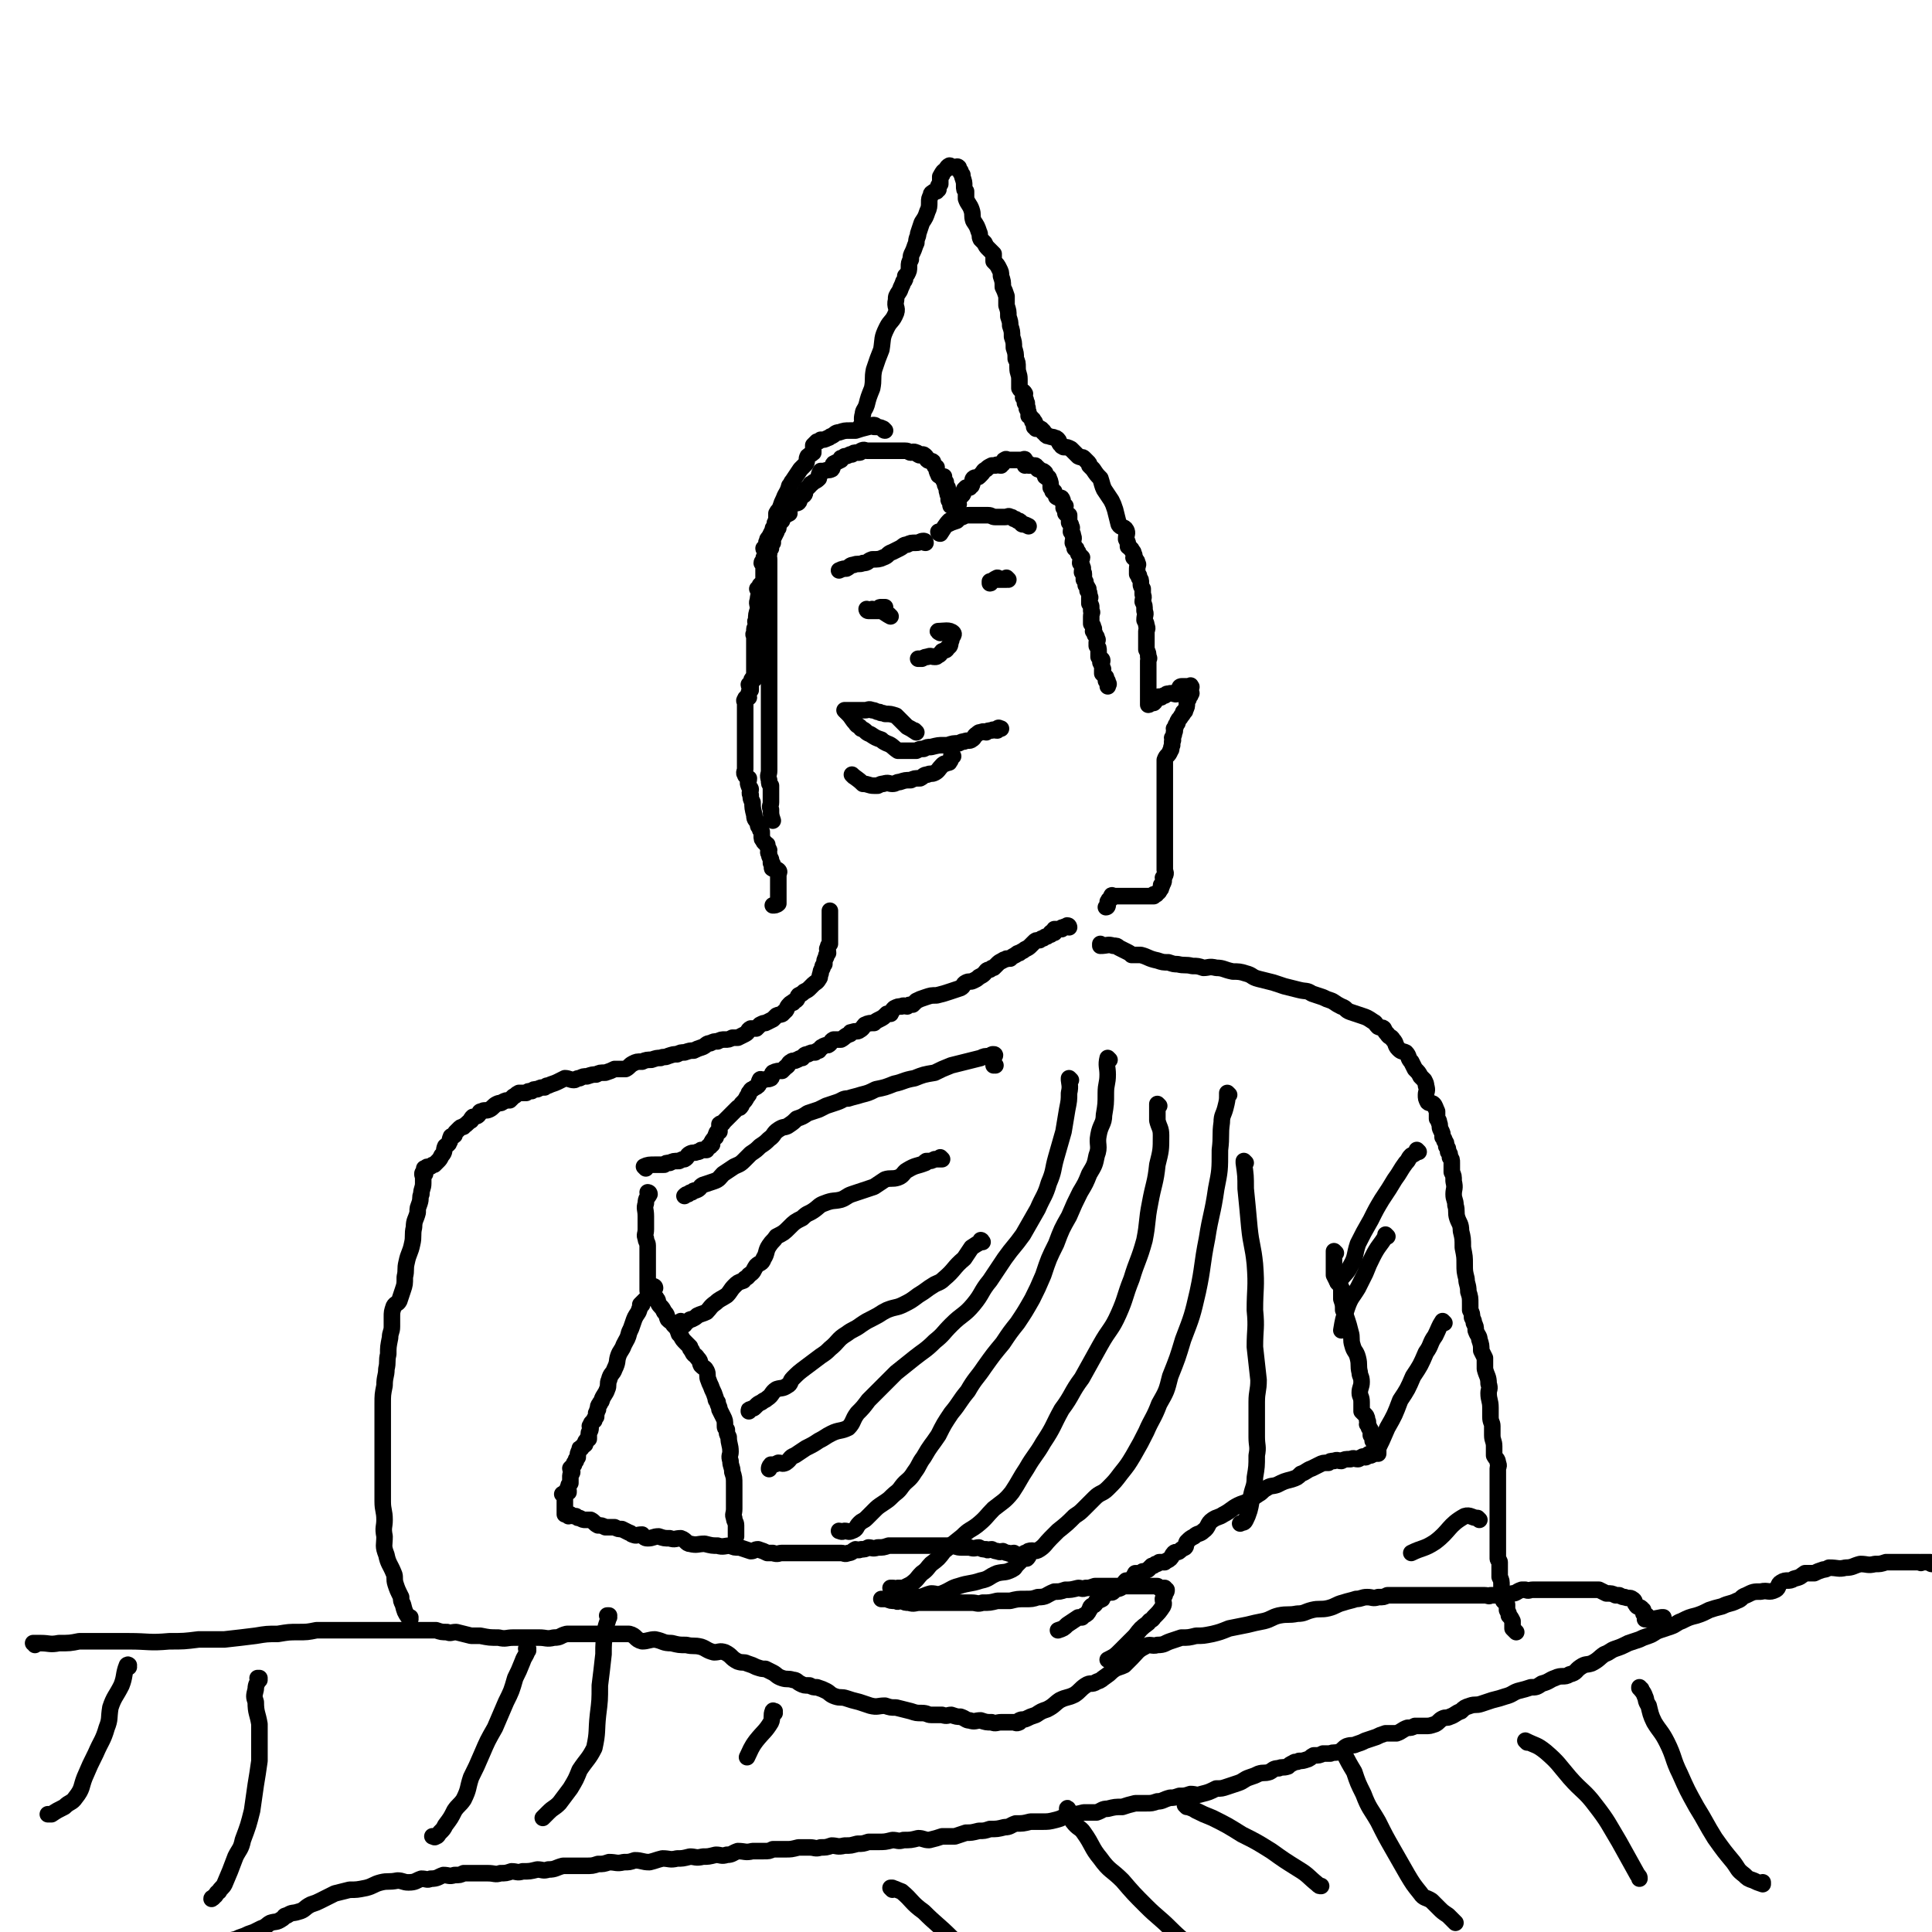<svg viewBox='0 0 1050 1050' version='1.1' xmlns='http://www.w3.org/2000/svg' xmlns:xlink='http://www.w3.org/1999/xlink'><g fill='none' stroke='#000000' stroke-width='9' stroke-linecap='round' stroke-linejoin='round'><path d='M1050,850c-1,0 -1,-1 -1,-1 -1,0 0,0 0,0 0,0 0,0 0,0 0,1 0,0 0,0 -3,0 -3,0 -5,0 0,1 0,0 -1,0 -1,0 -1,0 -2,0 -3,0 -3,0 -6,0 -2,0 -2,0 -5,0 -2,0 -2,0 -5,0 -3,1 -3,1 -6,1 -4,1 -4,0 -8,0 -4,1 -4,2 -8,2 -4,1 -4,0 -9,0 -2,1 -2,1 -3,1 -3,1 -3,1 -5,2 -3,0 -3,0 -5,0 -3,2 -2,2 -6,3 -3,2 -4,0 -7,2 -2,1 -1,3 -3,4 -4,2 -4,0 -8,1 -4,0 -4,0 -8,2 -3,1 -2,2 -5,3 -4,2 -4,1 -8,3 -4,1 -4,1 -7,2 -4,2 -4,2 -7,3 -4,1 -4,1 -8,3 -3,1 -3,2 -6,3 -3,1 -3,1 -6,2 -3,1 -3,2 -6,3 -3,1 -3,1 -5,2 -3,1 -3,1 -6,2 -4,2 -4,2 -7,3 -3,1 -3,2 -6,3 -3,2 -3,3 -7,5 -3,1 -3,0 -6,2 -3,2 -2,3 -6,4 -3,2 -4,0 -8,2 -3,1 -3,2 -7,3 -3,2 -3,2 -6,2 -3,1 -3,1 -7,2 -3,1 -3,2 -7,3 -3,1 -3,1 -7,2 -3,1 -3,1 -6,2 -3,1 -3,0 -6,1 -3,1 -3,1 -5,3 -3,1 -3,2 -6,3 -2,1 -2,0 -4,1 -2,1 -2,2 -4,3 -3,1 -3,1 -5,1 -3,0 -3,0 -6,0 -2,1 -2,1 -4,1 -3,1 -3,2 -6,3 -3,0 -3,0 -6,0 -3,1 -3,1 -5,2 -3,1 -3,1 -6,2 -2,1 -2,1 -5,2 -2,1 -2,0 -5,1 -2,1 -2,2 -4,3 -3,1 -3,0 -5,1 -2,0 -2,0 -4,0 -2,1 -2,1 -5,1 -2,1 -1,1 -3,2 -3,1 -3,1 -5,1 -1,1 -2,0 -3,1 -2,1 -2,1 -3,2 -3,1 -3,0 -5,1 -3,0 -3,1 -5,2 -3,1 -3,0 -6,1 -2,1 -2,1 -5,2 -3,1 -3,2 -6,3 -3,1 -3,1 -6,2 -3,1 -3,1 -6,1 -4,2 -4,2 -8,3 -3,1 -3,0 -6,0 -3,1 -3,1 -6,1 -3,1 -3,1 -5,1 -4,1 -4,2 -7,2 -3,1 -3,1 -6,1 -3,0 -3,0 -6,0 -4,1 -4,1 -7,2 -4,0 -4,0 -8,1 -3,0 -3,1 -6,2 -4,0 -4,0 -7,0 -4,1 -4,1 -7,1 -4,1 -4,2 -8,3 -4,1 -4,1 -8,1 -3,0 -3,0 -6,0 -4,1 -4,1 -8,1 -3,1 -3,2 -6,2 -4,1 -4,1 -8,1 -3,1 -3,1 -6,1 -4,1 -4,1 -7,1 -3,1 -3,1 -6,2 -4,0 -4,0 -7,0 -3,1 -3,1 -7,2 -3,0 -3,-1 -6,-1 -4,1 -4,1 -8,1 -3,1 -3,0 -6,0 -4,1 -4,1 -8,1 -2,0 -2,0 -5,0 -3,1 -3,1 -6,1 -4,1 -3,1 -7,1 -4,1 -4,0 -7,0 -3,1 -3,1 -6,1 -3,1 -3,0 -6,0 -3,0 -3,0 -6,0 -4,1 -4,1 -7,1 -3,0 -3,0 -7,0 -2,1 -2,1 -5,1 -3,0 -3,0 -6,0 -4,1 -4,0 -8,0 -3,1 -3,2 -6,2 -3,1 -3,0 -6,0 -4,1 -4,1 -7,1 -4,1 -4,0 -7,0 -4,1 -4,1 -7,1 -4,1 -4,0 -8,0 -4,1 -3,1 -7,2 -4,0 -4,-1 -8,-1 -3,1 -3,1 -6,1 -4,1 -4,0 -8,0 -3,1 -3,1 -6,1 -3,1 -3,1 -7,1 -3,0 -3,0 -7,0 -2,0 -2,0 -5,0 -4,1 -4,2 -8,2 -3,1 -3,0 -6,0 -4,1 -4,1 -8,1 -3,1 -3,0 -6,0 -3,1 -3,1 -6,1 -3,1 -3,0 -7,0 -3,0 -3,0 -6,0 -3,0 -3,0 -7,0 -2,1 -2,1 -5,1 -3,1 -3,0 -6,0 -3,1 -3,2 -7,2 -2,1 -2,0 -5,0 -3,1 -3,2 -7,2 -3,0 -3,-1 -6,-1 -5,1 -5,0 -9,1 -4,1 -4,2 -8,3 -5,1 -5,1 -9,1 -4,1 -4,1 -8,2 -4,2 -4,2 -8,4 -2,1 -2,1 -5,2 -4,2 -3,3 -7,4 -3,1 -3,0 -6,2 -2,0 -1,1 -3,2 -3,2 -3,1 -6,2 -2,1 -2,2 -5,3 -2,1 -2,1 -4,2 -3,1 -3,1 -5,2 -3,1 -3,1 -5,2 -2,0 -2,1 -4,2 -3,1 -3,1 -6,2 -2,0 -2,1 -5,1 -8,2 -8,2 -17,4 -11,2 -11,2 -21,3 '/><path d='M19,894c0,0 0,-1 -1,-1 0,0 1,0 1,0 0,0 0,0 0,0 1,0 1,0 3,0 5,0 5,1 10,0 6,0 6,0 11,-1 6,0 6,0 12,0 8,0 8,0 15,0 11,0 11,1 22,0 8,0 8,0 16,-1 7,0 7,0 14,0 9,-1 9,-1 17,-2 6,-1 6,-1 12,-1 6,-1 6,-1 11,-1 5,0 5,0 10,-1 5,0 5,0 10,0 4,0 4,0 8,0 5,0 5,0 10,0 4,0 4,0 8,0 3,0 3,0 6,0 3,0 3,0 6,0 2,0 2,0 4,0 3,0 3,0 6,0 4,0 4,0 7,0 3,1 3,1 6,1 2,1 2,0 5,0 4,1 4,1 8,2 3,0 3,0 5,0 5,1 5,1 10,1 4,1 4,0 8,0 3,0 3,0 7,0 3,0 3,0 7,0 4,0 4,1 8,0 4,0 3,-1 7,-2 4,0 4,0 8,0 4,0 4,0 9,0 4,0 4,0 8,0 5,0 5,0 9,0 4,1 3,3 7,4 3,0 4,-1 7,-1 5,1 4,2 9,2 4,1 4,1 8,1 4,1 4,0 8,1 3,1 3,2 7,3 3,0 3,-1 6,0 4,2 3,3 7,5 3,1 3,0 5,1 3,1 3,1 5,2 3,1 3,1 5,1 2,1 2,1 4,2 2,1 2,2 5,3 3,1 3,0 6,1 2,0 2,1 4,2 2,1 2,1 5,1 2,1 2,1 4,1 3,1 3,1 5,2 2,1 2,2 5,3 3,1 3,0 6,1 3,1 3,1 7,2 3,1 3,1 6,2 4,1 4,0 8,0 3,1 3,1 6,1 4,1 4,1 8,2 3,1 3,1 6,1 3,0 3,1 5,1 3,0 3,0 6,0 3,1 3,0 5,0 3,1 3,1 5,1 3,1 3,2 5,2 3,1 3,0 6,0 3,1 3,1 6,1 2,1 3,0 5,0 2,0 2,0 3,0 2,0 2,0 4,0 1,0 1,1 3,0 0,0 0,0 0,-1 2,-1 2,0 4,-1 2,-1 2,-1 5,-2 3,-2 3,-2 6,-3 4,-2 4,-3 7,-5 4,-2 4,-1 8,-3 3,-2 3,-3 6,-5 3,-2 3,0 6,-2 3,-1 2,-1 5,-3 3,-2 2,-2 5,-4 2,-1 3,-1 5,-2 2,-2 2,-2 4,-4 3,-3 3,-4 7,-6 3,-2 4,0 7,-1 4,0 4,-1 7,-2 3,-1 3,-1 6,-2 4,0 4,0 8,-1 4,0 4,0 9,-1 4,-1 4,-1 9,-3 5,-1 5,-1 10,-2 4,-1 4,-1 9,-2 4,-1 4,-2 8,-3 5,-1 5,0 10,-1 4,0 4,-1 8,-2 4,-1 5,0 9,-1 4,-1 4,-2 8,-3 3,-1 4,-1 7,-2 3,0 3,-1 6,-1 3,0 3,1 6,0 3,0 3,0 5,-1 4,0 4,0 7,0 3,0 3,0 6,0 2,0 2,0 5,0 3,0 3,0 6,0 4,0 4,0 7,0 3,0 3,0 6,0 3,0 3,0 6,0 3,0 3,0 6,0 2,0 2,0 4,0 2,0 2,1 3,0 2,0 2,0 4,0 2,0 2,0 4,-1 2,0 2,1 4,0 2,0 2,-1 5,-2 1,0 1,0 2,0 2,1 2,0 4,0 2,0 2,0 4,0 2,0 2,0 4,0 1,0 1,0 3,0 3,0 3,0 5,0 2,0 2,0 4,0 2,0 2,0 5,0 1,0 1,0 2,0 2,0 2,0 4,0 2,0 2,0 5,0 2,1 2,1 4,2 3,0 3,0 5,1 1,0 1,0 2,0 2,1 2,1 3,1 2,1 3,0 4,1 2,1 1,2 2,3 1,2 2,1 3,2 0,1 1,1 1,1 0,2 0,2 1,3 0,1 1,0 1,0 0,1 -1,2 -1,2 4,0 4,0 9,-1 0,0 0,0 1,0 0,0 -1,0 -1,0 '/><path d='M223,880c0,0 -1,-1 -1,-1 0,0 1,0 1,0 0,0 0,0 0,0 0,1 -1,0 -1,0 0,0 1,0 1,0 0,0 0,0 0,0 0,1 -1,0 -1,0 0,0 1,0 1,0 0,0 0,0 0,0 0,1 -1,0 -1,0 0,0 1,0 1,0 0,0 0,0 0,0 0,1 0,1 -1,0 -2,-3 -2,-3 -3,-7 -1,-2 -1,-2 -1,-4 -2,-4 -2,-4 -3,-7 -1,-3 0,-4 -1,-6 -2,-5 -3,-5 -4,-10 -2,-5 -1,-5 -1,-10 -1,-5 0,-5 0,-9 0,-5 -1,-5 -1,-10 0,-4 0,-4 0,-8 0,-4 0,-4 0,-7 0,-5 0,-5 0,-9 0,-3 0,-3 0,-6 0,-3 0,-3 0,-6 0,-4 0,-4 0,-9 0,-4 0,-4 0,-8 0,-5 0,-5 1,-10 0,-5 1,-5 1,-9 1,-4 0,-4 1,-8 0,-4 0,-4 1,-9 0,-3 1,-3 1,-6 0,-2 0,-2 0,-5 0,-3 0,-3 1,-6 1,-2 2,-1 3,-3 1,-3 1,-3 2,-6 1,-3 1,-3 1,-7 1,-4 0,-4 1,-8 1,-5 2,-5 3,-10 1,-4 0,-5 1,-9 0,-4 1,-4 2,-8 0,-3 0,-2 1,-5 1,-3 0,-3 1,-5 0,-3 1,-3 1,-6 0,0 0,0 0,-1 0,0 0,0 0,-1 0,0 0,0 0,-1 0,-1 -1,-2 0,-3 0,0 1,1 1,1 0,-1 0,-2 0,-3 0,0 -1,0 0,0 1,-1 1,-1 3,-1 1,-1 1,-1 2,-1 1,-1 1,-1 2,-2 1,-1 1,-1 2,-3 2,-2 1,-3 2,-5 1,-1 2,-1 2,-2 1,-1 0,-1 1,-3 0,-1 1,0 2,-1 0,-1 0,-1 1,-2 1,-1 1,-1 2,-2 1,-1 2,0 2,-1 2,-1 2,-2 4,-3 0,-1 0,-1 1,-2 1,0 2,0 3,-1 1,-1 0,-2 2,-2 1,-1 2,0 4,-1 2,-1 2,-2 4,-3 2,-1 2,0 3,-1 2,-1 2,-1 4,-1 1,-1 1,-1 2,-2 2,-1 1,-1 3,-2 2,0 2,0 4,0 1,-1 1,-1 3,-1 1,-1 1,-1 3,-1 2,-1 2,-1 4,-1 1,-1 1,-1 2,-1 2,-1 3,-1 5,-2 2,-1 2,-1 4,-2 2,0 3,1 5,1 1,0 1,-1 3,-1 2,-1 2,-1 4,-1 3,-1 3,-1 5,-1 2,-1 2,-1 5,-1 3,-1 3,-1 5,-2 3,0 3,0 6,0 2,-1 2,-2 4,-3 2,-1 2,-1 5,-1 2,-1 3,-1 5,-1 3,-1 3,-1 5,-1 2,-1 2,0 4,-1 3,-1 3,-1 5,-1 2,-1 2,-1 4,-1 3,-1 3,-1 5,-1 2,-1 2,-1 5,-2 2,-1 2,-2 4,-2 2,-1 2,-1 4,-1 2,-1 2,-1 4,-1 2,0 2,0 4,-1 2,0 2,0 3,0 2,-1 2,-1 4,-2 2,-1 1,-2 3,-3 1,0 1,0 3,0 1,-1 1,-1 2,-2 2,-1 2,-1 3,-1 2,-1 2,-1 4,-2 1,-1 1,-1 2,-2 2,-1 3,0 4,-2 2,-1 1,-2 3,-4 1,-1 1,-1 2,-1 0,-1 1,-1 1,-1 2,-1 1,-2 2,-3 2,-1 2,-1 3,-2 2,-1 2,-1 3,-2 1,-1 1,-1 2,-2 1,-1 2,-1 3,-3 1,-1 0,-1 1,-3 0,-1 0,-1 1,-3 0,-1 0,-1 1,-2 0,-2 0,-2 1,-4 0,-1 0,-1 1,-2 0,-2 -1,-2 0,-3 0,-1 0,-1 1,-2 0,0 0,-1 0,-1 0,-2 0,-2 0,-3 0,-1 0,-1 0,-2 0,-2 0,-2 0,-3 0,-1 0,-1 0,-2 0,-1 0,-1 0,-1 0,-2 0,-2 0,-3 0,-1 0,-1 0,-2 0,0 0,0 0,-1 '/><path d='M599,514c0,0 -1,-1 -1,-1 0,0 0,0 0,1 0,0 0,0 0,0 1,0 0,-1 0,-1 0,0 0,0 0,1 0,0 0,0 0,0 1,0 0,-1 0,-1 0,0 0,0 0,1 0,0 0,0 0,0 1,0 0,-1 0,-1 0,0 0,0 0,1 0,0 0,0 0,0 1,0 0,-1 0,-1 0,0 0,0 0,1 0,0 0,0 0,0 1,0 0,-1 0,-1 0,0 0,0 0,1 0,0 0,0 0,0 4,0 4,-1 7,0 2,0 2,0 3,1 2,1 2,1 4,2 2,1 2,1 3,2 3,0 3,0 5,0 4,1 4,2 9,3 3,1 3,1 6,1 3,1 3,1 5,1 4,1 4,0 8,1 3,0 3,0 6,1 3,0 3,-1 7,0 4,0 4,1 9,2 3,0 4,0 7,1 4,1 3,2 7,3 4,1 4,1 8,2 3,1 3,1 6,2 4,1 4,1 8,2 4,1 4,0 7,2 3,1 3,1 6,2 2,1 2,1 5,2 3,2 3,2 5,3 3,1 2,2 5,3 3,1 3,1 6,2 3,1 3,1 6,3 2,1 1,1 3,3 2,1 2,0 3,1 1,2 1,2 2,3 1,2 2,1 3,3 2,2 1,3 3,5 2,2 2,1 4,2 2,2 1,3 3,5 1,2 1,2 2,4 2,2 2,2 3,4 1,1 1,1 2,2 1,2 1,2 1,3 1,3 0,3 0,5 0,2 0,2 1,4 1,1 2,0 3,1 1,1 1,2 2,4 0,2 0,2 0,4 1,1 1,1 1,2 1,2 0,2 1,4 1,2 1,2 1,4 1,1 1,1 1,2 1,1 1,1 1,3 1,1 1,1 1,3 1,1 1,1 1,3 1,1 1,1 1,3 0,2 0,2 0,5 1,2 1,2 1,5 1,4 0,4 0,7 0,3 1,3 1,6 1,3 0,4 1,7 1,3 2,3 2,7 1,4 1,4 1,9 1,5 1,5 1,9 0,4 0,4 1,8 0,3 1,3 1,7 1,3 1,3 1,7 0,1 0,1 0,3 1,2 1,2 1,4 1,2 1,2 1,3 1,2 1,2 1,4 1,3 2,3 2,5 1,3 1,3 1,6 1,2 1,2 2,4 0,3 0,3 0,6 1,4 2,4 2,8 1,3 0,3 0,5 0,4 1,4 1,8 0,3 0,3 0,5 0,3 1,3 1,5 0,3 0,3 0,5 0,3 1,3 1,6 0,2 0,2 0,5 1,2 2,2 2,4 1,2 0,2 0,3 0,1 0,1 0,2 0,2 0,2 0,4 0,2 0,2 0,3 0,2 0,2 0,4 0,3 0,3 0,5 0,1 0,1 0,2 0,4 0,4 0,7 0,2 0,2 0,4 0,2 0,2 0,4 0,2 0,2 0,5 0,1 0,1 0,2 0,1 0,1 0,3 0,2 0,2 0,4 0,1 1,1 1,2 0,1 0,1 0,2 0,2 0,2 0,3 0,2 0,2 0,3 1,2 1,2 1,5 0,0 0,0 0,1 1,2 1,2 1,4 1,1 0,2 0,3 1,1 1,1 2,2 0,2 0,2 0,3 1,2 1,2 1,3 1,1 1,1 2,3 0,2 0,2 0,4 1,1 1,1 2,2 '/><path d='M481,234c0,0 -1,-1 -1,-1 0,0 0,1 1,1 0,0 0,0 0,0 0,0 -1,-1 -1,-1 0,0 0,1 1,1 0,0 0,0 0,0 0,0 -1,-1 -1,-1 0,0 0,1 1,1 0,0 0,0 0,0 0,0 -1,-1 -1,-1 0,0 0,1 1,1 0,0 0,0 0,0 0,0 -1,-1 -1,-1 0,0 0,1 1,1 0,0 0,0 0,0 0,0 0,0 -1,-1 -2,-1 -3,-1 -5,-1 0,0 0,0 1,0 0,0 0,0 0,0 0,0 0,-1 -1,-1 -2,0 -2,1 -3,1 0,0 0,0 0,0 -4,1 -4,1 -7,2 -1,0 -1,0 -3,0 -3,0 -3,0 -6,1 -2,0 -2,1 -4,2 -1,0 -1,1 -2,1 -2,1 -2,1 -4,1 -1,1 -1,1 -2,1 -1,1 -1,1 -2,2 0,2 0,2 0,4 -1,1 -2,1 -3,2 -1,2 0,2 -1,4 -2,2 -2,2 -3,3 -2,3 -2,3 -4,6 -1,1 -1,2 -2,3 -1,4 -2,4 -3,7 -1,2 -1,2 -2,5 -1,2 -1,1 -2,3 0,2 0,2 0,4 -1,1 -1,1 -1,3 -1,1 -1,1 -1,2 -1,2 -1,2 -2,4 -1,1 -1,1 -1,2 -1,1 0,1 0,2 -1,1 -1,1 -2,2 0,1 1,1 1,2 0,0 0,0 0,1 0,0 0,0 0,1 -1,1 -1,1 -1,2 0,1 -1,1 -1,2 0,0 1,0 1,1 0,2 0,2 0,3 0,1 0,1 0,2 0,1 0,1 0,3 0,0 0,0 0,1 -1,1 -1,1 -2,2 0,1 -1,1 -1,2 -1,0 0,0 1,1 0,1 0,1 0,2 -1,1 -1,1 -1,3 -1,2 0,2 0,5 -1,3 -1,3 -1,6 -1,1 0,1 0,3 0,1 -1,1 -1,2 0,1 0,1 0,2 -1,1 0,1 0,2 0,1 0,1 0,2 0,1 0,1 0,2 0,1 0,1 0,2 0,0 0,0 0,1 0,0 0,0 0,1 0,1 0,1 0,1 0,0 0,0 0,1 0,1 0,1 0,2 0,0 0,0 0,1 0,1 0,1 0,2 0,0 0,0 0,1 0,0 0,0 0,0 0,1 0,1 0,1 0,0 0,1 0,1 0,0 0,0 0,0 0,0 0,0 0,1 0,1 0,1 0,2 0,0 0,1 0,1 0,0 0,0 0,0 0,0 0,1 0,1 -1,0 -1,-1 -1,0 -1,0 0,1 0,1 -1,1 -1,1 -2,2 0,1 1,1 1,1 0,1 0,1 0,2 -1,1 -1,1 -1,2 -1,1 0,1 0,2 -1,0 -2,0 -2,1 -1,1 0,1 0,2 0,1 0,1 0,1 0,1 0,1 0,1 0,1 0,1 0,1 0,1 0,1 0,3 0,0 0,0 0,1 0,0 0,0 0,1 0,1 0,1 0,2 0,1 0,1 0,2 0,2 0,2 0,3 0,1 0,1 0,2 0,0 0,0 0,1 0,1 0,1 0,3 0,0 0,0 0,1 0,0 0,0 0,1 0,1 0,1 0,2 0,1 0,1 0,2 0,1 0,1 0,3 0,1 0,1 0,2 0,2 0,2 0,4 0,1 -1,2 0,3 0,1 1,1 2,2 0,2 -1,2 0,4 0,1 1,1 1,2 0,1 -1,2 0,3 0,2 0,2 1,4 0,3 0,3 1,7 0,3 1,2 2,5 0,1 0,1 1,2 0,1 0,1 1,2 0,1 0,1 0,2 0,2 0,2 1,3 0,1 1,1 2,2 0,1 0,1 1,3 0,1 -1,1 0,2 0,1 0,1 1,3 0,1 0,1 0,2 0,0 1,0 1,1 0,1 -1,2 0,2 1,1 2,0 3,1 1,1 0,1 0,3 0,1 0,1 0,2 0,2 0,2 0,3 0,1 0,1 0,2 0,1 0,1 0,2 0,1 0,1 0,2 0,1 0,1 0,2 0,1 0,1 0,1 0,1 0,1 0,1 -1,1 -2,1 -3,1 '/><path d='M469,232c0,0 -1,-1 -1,-1 0,0 0,1 1,1 0,0 0,0 0,0 0,0 -1,-1 -1,-1 0,0 0,1 1,1 0,0 0,0 0,0 0,-3 -1,-4 0,-7 0,-2 1,-2 2,-5 1,-4 1,-4 3,-9 1,-5 0,-5 1,-10 2,-6 2,-6 4,-11 1,-6 0,-6 3,-12 2,-4 3,-3 5,-8 1,-3 -1,-3 0,-7 0,-2 0,-2 2,-5 1,-3 1,-2 2,-5 1,-1 1,-1 1,-3 1,-1 1,-1 1,-1 1,-2 1,-2 1,-4 0,-2 0,-2 1,-4 0,-2 0,-2 1,-4 1,-2 1,-3 2,-5 0,-3 1,-3 1,-5 1,-3 1,-3 2,-6 2,-3 2,-3 3,-6 1,-2 1,-3 1,-5 0,-2 0,-2 1,-4 0,-1 0,-1 1,-1 0,-1 1,-1 2,-1 0,-1 0,-1 1,-1 0,-1 0,-1 0,-2 1,-1 0,-1 1,-1 0,-2 0,-2 0,-4 0,0 0,0 1,-1 0,0 -1,0 0,0 0,-1 0,-1 1,-2 2,-1 1,-2 3,-3 1,0 1,1 2,1 0,0 0,0 1,0 1,0 1,-1 2,0 0,1 0,1 1,2 0,1 0,1 1,2 0,0 0,0 0,1 1,3 1,3 1,5 0,2 0,2 1,3 0,2 0,2 0,4 1,3 2,3 3,6 1,3 0,3 1,6 2,3 2,3 3,6 1,2 0,2 1,4 1,1 1,1 2,2 1,2 1,2 2,3 2,2 2,2 3,3 0,2 0,2 0,4 2,2 2,2 3,4 1,2 1,2 1,4 1,3 1,3 1,6 1,2 1,2 2,5 0,2 0,2 0,5 1,3 1,3 1,6 1,3 1,3 1,5 1,3 1,3 1,6 1,3 1,3 1,6 1,3 1,3 1,6 1,2 1,2 1,5 0,3 1,3 1,6 0,2 0,2 0,5 1,2 2,1 3,3 0,1 -1,1 -1,2 1,0 1,0 1,1 1,0 0,1 0,2 1,0 1,0 1,0 0,1 0,1 0,2 1,1 0,1 0,1 1,2 1,2 1,3 1,1 0,1 0,1 1,1 2,1 2,2 1,0 0,0 0,1 1,0 1,0 1,0 1,1 0,1 0,1 0,1 0,2 0,2 1,0 2,0 2,0 0,0 -1,1 -1,1 1,0 1,0 2,0 1,0 1,0 1,1 1,0 1,0 1,1 1,0 1,1 1,1 1,1 1,1 2,1 2,1 2,0 3,1 1,0 1,0 2,1 1,1 0,2 2,3 0,1 0,0 1,1 2,0 2,0 4,1 1,1 1,1 2,2 1,1 1,1 2,2 2,1 2,0 3,1 1,1 1,1 2,2 1,1 1,1 1,2 1,1 1,1 2,2 2,3 2,3 4,5 1,3 1,4 2,6 2,3 2,3 4,6 1,2 1,2 2,5 1,4 1,4 2,8 1,2 3,1 4,3 1,2 0,2 0,5 1,2 1,2 1,4 1,1 2,1 2,2 1,1 1,1 1,2 1,1 0,1 0,2 1,1 1,0 1,1 1,1 1,1 1,2 1,1 0,1 0,3 0,1 0,1 0,3 1,1 1,0 1,2 1,1 1,1 1,3 0,2 0,1 1,3 0,2 0,2 0,3 1,2 0,2 0,4 1,2 1,2 1,5 1,2 0,2 0,5 1,2 1,2 1,3 1,2 0,2 0,3 0,1 0,1 0,2 0,2 0,2 0,4 0,2 0,2 0,4 1,2 1,2 1,4 1,1 0,1 0,2 0,1 0,1 0,1 0,1 0,1 0,2 0,1 0,1 0,2 0,1 0,1 0,2 0,1 0,1 0,1 0,2 0,2 0,3 0,0 0,0 0,1 0,0 0,0 0,1 0,0 0,0 0,1 0,0 0,0 0,1 0,1 0,1 0,2 0,0 0,0 0,0 0,0 0,0 0,1 0,1 0,1 0,1 0,2 0,2 0,3 0,1 0,2 0,2 1,0 1,-1 1,-1 1,-1 1,0 2,0 1,-1 1,-1 1,-2 1,0 0,-1 1,-1 1,-1 1,0 2,0 1,-1 1,-1 2,-1 1,-1 1,-1 2,-1 3,-1 3,1 5,0 1,-1 0,-2 1,-3 0,-1 1,-1 1,-1 0,0 1,0 1,0 1,0 1,0 2,0 1,0 1,0 1,0 0,0 -1,0 -1,0 1,0 1,0 2,0 0,0 0,-1 0,0 1,0 0,1 0,2 0,0 0,0 0,1 0,0 1,1 0,1 0,1 0,1 -1,2 0,1 0,1 -1,2 0,0 0,0 0,1 0,2 0,2 -1,4 0,1 0,0 -1,1 0,1 0,1 -1,2 -1,2 -1,1 -2,3 0,1 0,1 -1,2 0,1 0,1 -1,2 0,1 1,1 0,2 0,2 0,1 -1,3 0,1 1,1 0,2 0,1 0,1 0,2 -1,2 0,2 -1,3 -1,3 -2,2 -3,5 0,2 0,2 0,5 0,1 0,1 0,2 0,3 0,3 0,6 0,2 0,2 0,4 0,2 0,2 0,5 0,2 0,2 0,3 0,3 0,3 0,5 0,2 0,2 0,4 0,2 0,2 0,3 0,2 0,2 0,3 0,2 0,2 0,4 0,1 0,1 0,3 0,1 0,1 0,3 0,0 0,0 0,1 0,2 0,2 0,3 0,1 0,1 0,2 0,0 0,0 0,1 0,1 0,1 0,2 0,0 0,0 0,1 0,1 1,1 0,3 0,0 0,0 -1,1 0,1 1,1 0,3 0,0 0,-1 0,0 0,0 0,0 -1,1 0,0 1,0 0,1 0,1 0,1 -1,2 0,1 -1,1 -2,2 0,0 1,0 0,0 0,0 0,0 -1,0 0,0 0,1 0,1 -1,0 -1,0 -1,0 -1,0 -1,0 -1,0 -1,0 -1,0 -2,0 -1,0 -1,0 -1,0 -1,0 -1,0 -1,0 -1,0 -1,0 -2,0 -1,0 -1,0 -2,0 -1,0 -1,0 -2,0 0,0 0,0 -1,0 -1,0 -1,0 -3,0 0,0 0,0 -1,0 0,0 0,0 -1,0 0,0 0,0 -1,0 0,0 0,0 -1,0 0,0 0,0 -1,0 0,0 0,0 -1,0 0,0 -1,-1 -1,0 0,0 1,1 0,1 0,1 -1,0 -1,1 -1,0 0,0 -1,1 0,1 0,1 0,2 0,0 0,1 -1,1 0,0 0,0 0,0 '/><path d='M356,700c0,0 -1,-1 -1,-1 0,0 0,0 1,1 0,0 0,0 0,0 0,0 -1,-1 -1,-1 0,0 0,0 1,1 0,0 0,0 0,0 0,0 -1,-1 -1,-1 0,0 0,0 1,1 0,0 0,0 0,0 0,0 -1,-1 -1,-1 0,0 0,0 1,1 0,0 0,0 0,0 0,0 -1,-1 -1,-1 0,0 0,0 1,1 0,0 0,0 0,0 0,0 -1,-1 -1,-1 0,0 1,0 1,1 -2,2 -2,2 -4,5 -2,2 -2,2 -4,4 0,0 1,-1 1,0 -1,1 -1,1 -2,4 -2,3 -2,3 -3,6 -1,3 -1,3 -2,5 -1,4 -1,3 -3,7 -1,3 -2,3 -3,6 -1,3 0,3 -2,7 -1,3 -2,2 -3,6 -1,2 0,3 -1,5 -1,3 -2,3 -3,6 0,1 -1,1 -1,2 -1,1 -1,1 -1,3 -1,1 0,1 -1,2 0,1 0,1 0,2 -1,1 -1,1 -1,2 -1,1 -2,1 -2,3 -1,0 0,0 0,1 0,2 -1,2 -1,3 0,1 0,1 0,1 0,1 0,1 0,2 -1,0 -1,0 -1,1 -1,0 -1,1 -1,2 -1,1 -1,0 -2,2 -1,0 -1,0 -1,1 -1,2 -1,2 -1,4 -1,1 -1,1 -1,2 -1,1 -1,1 -1,2 -1,1 -1,1 -2,2 0,1 1,1 1,2 0,1 -1,1 -1,2 0,0 0,0 0,1 0,1 0,1 0,2 0,1 0,1 0,1 -1,1 -1,1 -1,2 -1,1 0,1 0,2 0,1 0,1 0,1 -1,1 -3,0 -3,1 -1,0 0,0 1,1 0,0 0,0 0,1 0,1 0,1 0,2 0,1 0,1 0,2 0,0 0,0 0,1 0,0 0,-1 0,-1 0,1 0,1 0,2 0,1 0,1 0,1 0,0 0,0 0,0 0,1 0,1 0,2 0,0 0,-1 0,-1 1,1 1,1 2,2 0,0 0,-1 1,-1 1,1 1,1 3,1 1,1 1,1 2,1 2,1 2,1 3,1 2,0 2,0 3,0 2,1 2,2 4,3 2,0 2,0 4,1 2,0 2,0 5,0 2,1 2,1 4,1 2,1 2,1 4,2 1,0 1,1 2,1 2,1 2,0 5,0 1,1 1,2 3,2 3,0 3,-1 6,-1 3,1 3,1 6,1 3,1 3,0 6,0 3,1 3,3 5,3 4,1 4,0 8,0 4,1 4,1 7,1 3,1 4,0 7,0 2,1 2,1 5,1 3,1 3,1 6,2 2,0 2,-1 4,-1 3,1 3,1 5,2 2,0 2,0 3,0 3,1 3,0 5,0 1,0 1,0 3,0 2,0 2,0 4,0 2,0 2,0 4,0 2,0 2,0 4,0 2,0 2,0 4,0 3,0 3,0 6,0 2,0 2,0 5,0 1,0 1,0 2,0 2,0 2,1 4,0 2,0 2,-1 4,-2 1,0 1,1 3,0 2,0 2,0 4,-1 2,0 2,1 5,0 3,0 3,0 6,-1 2,0 2,0 5,0 1,0 1,0 3,0 2,0 2,0 5,0 2,0 2,0 5,0 3,0 3,0 5,0 3,0 3,0 5,0 4,0 4,0 7,0 3,1 3,1 5,1 2,0 2,0 4,0 3,1 3,0 5,0 2,1 2,1 4,1 1,1 1,0 3,0 2,1 2,1 3,1 2,1 2,0 3,0 2,1 2,1 3,1 1,1 2,0 3,0 2,1 1,1 3,2 1,0 1,0 2,-1 0,0 0,0 0,0 0,0 0,0 0,0 2,0 2,0 3,0 0,1 0,1 -1,2 0,0 0,-1 -1,-1 -2,2 -2,2 -4,4 -2,2 -1,2 -3,3 -4,2 -4,1 -8,2 -5,2 -4,3 -9,4 -6,2 -6,1 -12,3 -4,1 -4,2 -9,4 -3,1 -3,0 -6,0 -4,1 -4,2 -8,2 -3,1 -3,1 -6,1 -2,1 -2,0 -4,0 -2,0 -2,0 -4,0 -2,0 -2,0 -3,0 -1,0 -2,0 -2,0 0,0 1,0 2,0 0,0 0,0 1,0 2,1 2,1 5,1 1,1 1,0 3,0 2,1 2,1 4,1 3,1 3,0 6,0 3,0 3,0 6,0 3,0 3,0 6,0 4,0 4,0 7,0 2,0 2,0 4,0 3,0 3,0 5,0 3,0 3,1 6,0 4,0 4,0 8,-1 4,0 4,0 7,0 4,-1 4,-1 8,-1 4,0 4,0 7,-1 5,0 4,-1 9,-3 3,0 3,0 6,-1 3,0 3,0 7,-1 2,0 2,1 4,0 2,0 2,0 5,-1 1,0 2,0 3,0 1,0 1,0 2,0 2,0 2,0 3,0 1,0 1,0 2,0 2,0 2,0 4,0 1,0 1,0 3,0 2,0 2,0 4,0 1,0 1,0 2,0 2,0 2,0 4,0 1,0 1,0 2,0 1,0 1,0 2,0 1,0 1,0 2,0 0,0 0,0 1,0 1,1 1,1 1,1 1,1 1,0 2,0 0,0 1,0 1,0 0,1 -1,1 -1,2 1,0 1,-1 2,-1 0,1 0,1 -1,2 0,0 0,0 0,1 -1,1 0,1 -1,2 0,2 1,2 0,4 -2,3 -2,3 -5,6 -1,2 -2,1 -3,3 -4,3 -4,3 -7,7 -4,4 -4,4 -8,8 -3,3 -3,3 -7,5 '/><path d='M726,681c0,0 -1,-1 -1,-1 0,0 0,0 0,1 0,0 0,0 0,0 1,0 0,-1 0,-1 0,0 0,0 0,1 0,0 0,0 0,0 1,0 0,-1 0,-1 0,0 0,0 0,1 0,0 0,0 0,0 0,2 0,2 0,5 0,1 0,1 0,2 0,3 0,3 0,5 1,2 1,2 2,4 1,1 1,1 2,3 0,3 0,3 0,6 1,3 1,3 1,6 1,2 1,2 2,5 1,3 1,3 2,7 1,3 0,4 1,7 1,4 2,3 3,7 1,4 0,4 1,8 0,2 1,2 1,5 0,3 -1,3 -1,6 0,2 1,2 1,5 0,2 0,3 0,5 1,1 1,1 2,2 1,1 1,2 1,3 1,1 0,1 0,2 1,1 1,1 1,2 1,1 1,1 1,2 0,1 0,1 0,2 1,0 1,0 1,1 0,1 0,1 0,2 1,0 1,0 1,1 1,0 1,0 1,1 1,0 0,0 1,1 0,1 0,1 0,2 0,0 0,-1 0,0 0,0 0,0 0,0 0,0 0,0 0,1 0,0 0,0 0,0 0,0 0,0 0,1 0,0 -1,0 -1,0 0,0 0,-1 0,0 -1,0 -1,0 -3,1 0,0 0,0 -1,0 0,-1 0,-1 -1,0 0,0 0,1 -1,1 -1,0 -1,-1 -2,0 -1,0 -1,1 -2,1 -2,0 -2,-1 -4,0 -3,0 -3,0 -5,1 -2,0 -2,-1 -4,0 -2,0 -2,0 -3,1 -3,0 -3,0 -5,1 -2,1 -2,1 -4,2 -3,1 -3,2 -6,3 -2,2 -2,2 -5,3 -4,1 -4,1 -8,3 -3,1 -3,0 -6,2 -2,1 -2,2 -4,3 -3,2 -3,2 -6,4 -2,1 -3,1 -5,2 -4,2 -4,3 -8,5 -3,2 -3,1 -6,3 -3,2 -2,4 -5,6 -2,2 -3,1 -5,3 -2,1 -2,1 -4,3 -1,2 0,2 -1,3 -2,1 -2,1 -3,2 -1,1 -2,0 -3,1 -1,1 -1,2 -2,3 -1,1 -2,1 -3,2 -1,0 -2,0 -3,0 -1,1 -1,1 -2,1 -1,1 -1,1 -2,1 -1,1 -1,1 -2,2 -2,1 -2,1 -3,1 -1,1 -1,1 -2,1 -1,0 -1,0 -2,0 -1,2 -1,2 -3,4 -1,0 -1,0 -2,0 -1,1 -1,1 -1,2 -1,1 -1,1 -2,2 -2,1 -2,0 -3,1 -1,0 -1,1 -1,1 -1,1 -1,0 -2,0 -1,1 -1,1 -2,1 -1,1 -1,1 -2,2 0,1 0,1 0,1 -2,1 -2,1 -3,1 -1,1 0,1 -1,2 -1,1 -1,0 -2,1 -1,1 0,1 -1,2 -1,2 -1,2 -3,3 0,0 0,0 -1,1 -1,0 -1,0 -2,0 -3,2 -3,2 -6,4 -2,2 -2,2 -5,3 '/><path d='M353,649c0,0 -1,-1 -1,-1 0,0 0,0 1,1 0,0 0,0 0,0 0,0 -1,-1 -1,-1 0,0 0,0 1,1 0,0 0,0 0,0 0,0 -1,-1 -1,-1 0,0 0,0 1,1 0,0 0,0 0,0 0,0 -1,-1 -1,-1 0,0 1,0 1,1 -1,2 -2,2 -2,5 -1,3 0,3 0,7 0,2 0,2 0,3 0,2 0,2 0,3 0,1 0,1 0,1 0,3 -1,3 0,5 0,2 1,2 1,4 0,4 0,4 0,8 0,2 0,2 0,4 0,2 0,2 0,4 0,2 0,2 0,4 0,1 0,1 0,2 0,1 0,1 0,2 0,1 0,1 1,2 0,0 0,0 1,1 1,1 2,0 3,2 1,1 0,2 2,4 1,1 1,1 2,3 2,2 1,2 2,4 2,2 2,1 3,3 2,2 2,2 3,5 0,0 0,0 1,1 1,2 1,2 3,4 1,1 1,1 2,2 0,1 0,1 1,2 1,3 2,2 3,4 2,2 1,2 2,4 2,2 2,1 3,3 1,2 0,3 1,5 1,3 1,2 2,5 1,2 1,2 2,5 0,1 0,1 1,2 0,2 1,2 1,4 1,2 1,2 2,4 1,2 1,2 1,5 0,1 0,1 1,2 0,2 0,2 1,4 0,4 1,4 1,8 0,2 -1,2 0,5 0,3 1,3 1,6 1,3 1,3 1,7 0,3 0,3 0,7 0,3 0,3 0,6 0,3 -1,3 0,5 0,2 1,2 1,4 0,2 0,2 0,4 0,1 0,1 0,1 0,1 0,1 0,1 '/><path d='M351,635c0,0 -1,-1 -1,-1 0,0 0,0 1,1 0,0 0,0 0,0 0,0 -1,-1 -1,-1 2,-1 3,-1 6,-1 0,0 0,0 0,0 2,0 2,0 5,0 1,-1 1,-1 3,-1 2,-1 2,-1 5,-1 2,-1 2,-1 3,-1 2,-1 1,-2 3,-3 2,-1 2,0 4,-1 1,0 1,0 2,-1 1,0 1,0 3,0 0,-1 0,-1 1,-2 0,0 0,0 1,0 0,-1 0,-1 1,-1 0,-1 -1,-1 0,-1 0,-1 0,-1 1,-2 1,-1 0,-1 1,-1 0,-1 0,-2 1,-3 0,0 0,0 1,0 0,-2 0,-3 0,-4 1,-1 2,0 2,-1 1,-1 1,-1 2,-2 1,-1 1,-1 2,-2 0,0 0,0 1,-1 1,-1 1,-1 3,-3 0,0 0,0 1,0 1,-1 1,-1 1,-2 2,-2 2,-2 3,-4 1,-1 1,-1 1,-2 1,-1 1,-2 2,-2 1,-1 2,-1 3,-2 1,-1 0,-2 1,-3 0,-1 1,0 2,0 2,-1 2,0 4,-1 1,-1 0,-2 1,-3 2,-1 3,-1 5,-1 1,-1 1,-1 2,-2 2,-1 1,-2 3,-3 1,-1 2,0 3,-1 1,0 1,-1 3,-1 1,-1 1,-2 3,-2 2,-1 2,-1 4,-1 1,-1 1,-1 2,-1 1,-1 1,-2 2,-2 1,-1 2,-1 3,-1 2,-1 1,-2 3,-3 2,0 2,0 4,0 2,-1 2,-2 5,-3 0,-1 0,-1 1,-1 2,-1 3,0 4,-1 2,-1 2,-2 3,-3 2,-1 3,-1 5,-1 1,-1 1,-1 3,-2 2,-1 2,-1 4,-3 1,0 1,0 2,0 1,-2 1,-2 2,-3 2,-1 2,-1 4,-1 1,-1 2,0 3,0 1,-1 1,-1 3,-1 1,-1 1,-1 2,-2 2,-1 2,-1 5,-2 3,-1 3,-1 6,-1 4,-1 4,-1 7,-2 3,-1 3,-1 6,-2 2,-1 1,-2 3,-3 2,-1 2,0 4,-1 2,-1 2,-1 3,-2 0,0 0,0 0,0 2,-1 2,-1 3,-2 1,-1 1,-2 3,-2 1,-1 1,-1 2,-1 1,-1 1,-1 2,-2 1,-1 1,-1 3,-2 1,-1 1,0 2,-1 1,0 1,0 2,0 1,-1 1,-1 3,-2 1,-1 1,-1 2,-1 1,-1 2,-1 3,-2 2,-1 2,-1 3,-2 1,-1 1,-1 2,-2 1,-1 1,-1 3,-1 1,-1 1,-1 2,-1 1,-1 1,-1 2,-1 1,-1 1,-1 2,-1 0,-1 0,-1 0,-1 1,-1 1,0 2,0 0,-1 0,-1 0,-2 2,0 2,0 3,0 1,0 1,0 1,0 0,-1 0,-1 1,-1 1,-1 2,0 3,0 0,0 0,-1 -1,-1 '/><path d='M420,446c0,0 -1,-1 -1,-1 0,0 0,0 1,1 0,0 0,0 0,0 0,0 -1,-1 -1,-1 0,0 0,0 1,1 0,0 0,0 0,0 0,0 -1,-1 -1,-1 0,0 0,0 1,1 0,0 0,0 0,0 0,0 -1,-1 -1,-1 0,0 0,0 1,1 0,0 0,0 0,0 0,0 -1,-1 -1,-1 0,0 0,0 1,1 0,0 0,0 0,0 -1,-3 -1,-3 -1,-6 -1,-2 0,-2 0,-4 0,-2 0,-2 0,-5 0,-2 0,-2 0,-4 -1,-1 -1,-1 -1,-3 -1,-3 0,-3 0,-5 0,-1 0,-1 0,-2 0,-2 0,-2 0,-4 0,-1 0,-1 0,-1 0,-1 0,-1 0,-2 0,-1 0,-1 0,-2 0,-2 0,-2 0,-4 0,-2 0,-2 0,-4 0,0 0,0 0,-1 0,-1 0,-1 0,-2 0,-2 0,-2 0,-3 0,0 0,0 0,0 0,-1 0,-1 0,-2 0,-2 0,-2 0,-4 0,-1 0,-1 0,-3 0,-2 0,-2 0,-4 0,-1 0,-1 0,-3 0,-2 0,-2 0,-4 0,-2 0,-2 0,-3 0,-3 0,-3 0,-5 0,-3 0,-3 0,-6 0,-3 0,-3 0,-6 0,-4 0,-4 0,-7 0,-3 0,-3 0,-6 0,-3 0,-3 0,-5 0,-1 0,-1 0,-1 0,-1 0,-1 0,-2 0,-1 0,-1 0,-1 0,-1 0,-1 0,-2 0,-1 0,-1 0,-2 0,-1 0,-1 0,-3 0,-1 0,-1 0,-3 0,-2 0,-2 0,-4 0,0 0,0 0,-1 0,-2 0,-2 0,-4 0,-1 0,-1 0,-2 0,-1 0,-1 0,-2 0,-1 0,-1 0,-1 0,-1 0,-1 0,-2 0,-1 0,-1 0,-2 0,-2 -1,-2 0,-3 0,-2 0,-2 1,-3 0,-2 0,-2 1,-3 0,-1 0,-1 0,-2 1,-2 1,-2 2,-4 0,-1 0,-1 1,-2 0,-1 0,-1 1,-3 0,-1 0,-1 1,-1 0,-1 0,-2 1,-2 1,-1 1,-1 3,-2 0,0 -1,0 0,-1 0,-1 0,-1 1,-3 0,-1 0,-1 1,-2 1,0 2,1 3,0 1,-1 0,-2 1,-3 0,-1 1,0 2,-1 1,-1 0,-2 1,-3 1,-1 1,-1 2,-2 1,-1 0,-1 1,-1 2,-2 2,-1 4,-3 0,0 0,0 0,0 0,-2 0,-2 1,-4 0,0 1,0 2,0 2,-1 2,0 4,-1 1,-1 0,-2 1,-3 2,-1 2,-1 4,-2 0,0 0,0 0,-1 1,0 1,0 2,-1 1,0 1,0 3,-1 0,0 0,0 1,0 1,-1 1,-1 3,-1 0,0 1,0 1,0 1,0 1,-1 1,-1 2,-1 2,0 3,0 1,0 1,0 2,0 2,0 2,0 3,0 1,0 1,0 2,0 1,0 1,0 3,0 1,0 1,0 1,0 2,0 2,0 3,0 1,0 1,0 2,0 1,0 1,0 2,0 2,0 2,0 3,0 2,0 2,1 3,1 1,0 1,-1 3,0 1,0 0,1 1,1 1,1 1,0 2,0 1,0 1,0 2,1 1,1 0,1 1,2 1,1 2,0 3,1 0,1 0,1 1,2 0,1 0,0 1,1 0,2 0,2 1,4 0,1 1,0 2,1 0,0 0,0 1,0 0,1 -1,2 0,2 0,1 0,1 1,1 0,1 -1,1 0,2 0,1 0,0 1,1 0,1 -1,1 0,3 0,1 0,1 1,2 0,0 0,0 0,1 0,0 -1,1 0,1 0,1 1,0 1,1 0,0 0,1 0,1 -1,0 0,0 0,0 0,0 0,0 0,0 0,0 -1,1 0,1 0,0 0,0 1,0 0,-1 0,-1 1,-2 0,0 1,1 2,1 0,-1 -1,-1 0,-2 0,-1 0,-1 1,-2 0,0 0,0 1,-1 1,-1 0,-1 1,-3 0,0 0,0 1,-1 1,0 1,0 2,0 0,-1 0,-1 1,-1 1,-2 0,-3 1,-4 1,-1 2,0 3,-1 1,-1 1,-1 1,-1 2,-2 1,-2 3,-3 1,-1 1,-1 3,-2 1,0 1,0 2,0 1,-1 1,0 3,0 0,0 0,-1 0,-1 1,0 1,0 1,0 1,-1 0,-2 1,-2 1,-1 1,0 2,0 1,0 1,0 1,0 0,0 -1,0 -1,0 1,0 1,0 2,0 0,0 0,0 1,0 0,0 0,0 1,0 0,0 0,0 1,0 0,0 0,0 1,0 0,0 0,0 1,0 1,0 2,-1 2,0 1,1 0,2 0,3 1,0 1,-1 2,-1 0,0 0,1 0,1 2,0 2,0 3,0 1,0 1,0 1,1 1,0 1,0 1,1 1,0 1,0 2,1 1,0 1,0 2,1 0,1 0,1 0,2 1,1 2,0 2,1 1,2 1,3 1,5 1,1 1,1 1,2 1,0 1,0 1,1 1,1 1,2 1,2 1,1 3,0 3,1 1,1 0,2 1,3 0,1 0,0 1,1 0,0 -1,1 -1,1 1,1 1,1 1,2 1,0 0,1 0,1 1,1 1,1 2,1 0,2 0,2 0,4 0,0 0,0 0,0 1,1 1,1 1,2 1,1 0,1 0,3 1,1 1,1 1,2 1,2 0,2 0,4 1,2 1,2 1,3 1,0 1,0 1,1 1,1 1,1 1,2 1,1 1,1 2,2 0,1 -1,1 -1,3 1,1 1,1 1,2 1,1 0,1 0,3 1,1 1,0 1,1 0,2 0,2 0,3 1,1 1,1 1,3 1,1 1,1 1,2 1,0 0,0 0,1 1,1 1,1 1,3 1,1 0,1 0,1 0,2 0,2 0,3 1,1 1,1 1,2 0,1 0,1 0,2 1,1 0,1 0,3 0,0 0,0 0,1 0,1 0,1 0,3 1,1 1,1 1,2 1,1 0,1 0,2 1,1 1,1 1,2 1,1 1,1 1,2 1,1 0,1 0,2 0,1 0,1 0,2 1,1 1,1 1,3 0,1 0,1 0,1 0,1 0,1 0,2 1,1 2,1 2,2 0,1 -1,1 -1,1 1,2 1,2 1,3 1,1 0,1 0,1 0,1 0,1 0,2 1,1 1,1 2,2 0,0 0,0 0,1 1,0 0,1 0,1 1,0 1,0 1,1 1,1 0,1 0,2 '/><path d='M484,335c0,0 -1,-1 -1,-1 0,0 0,0 1,1 0,0 0,0 0,0 0,0 -1,-1 -1,-1 0,0 0,0 1,1 0,0 0,0 0,0 0,0 -1,-1 -1,-1 0,0 0,0 1,1 0,0 0,0 0,0 0,0 -1,-1 -1,-1 0,0 0,0 1,1 0,0 0,0 0,0 0,0 -1,-1 -1,-1 0,0 1,1 1,1 -2,-1 -3,-2 -5,-3 0,0 0,0 0,0 0,0 -1,-1 -1,-1 0,0 1,1 1,1 -2,0 -2,0 -4,0 0,0 0,0 0,0 0,0 -1,-1 -1,-1 0,0 1,1 1,1 -1,0 -2,0 -3,0 0,0 0,0 0,0 0,0 0,0 0,0 0,0 -1,-1 -1,-1 0,0 0,1 1,1 1,0 1,0 2,0 0,0 0,0 0,0 1,0 1,0 1,0 0,0 0,0 1,0 0,-1 0,-1 1,-1 1,-1 1,-1 2,-1 0,0 -1,0 0,0 0,0 0,0 1,0 0,0 1,0 1,0 0,0 0,0 0,0 0,0 0,0 0,0 '/><path d='M548,315c0,0 -1,-1 -1,-1 0,0 0,1 0,1 0,0 0,0 0,0 1,0 0,-1 0,-1 0,0 0,1 0,1 0,0 0,0 0,0 1,0 0,-1 0,-1 0,0 0,1 0,1 0,0 0,0 0,0 1,0 0,-1 0,-1 0,0 0,1 0,1 0,0 0,0 0,0 -2,0 -2,0 -4,0 0,0 0,0 -1,0 0,0 0,0 0,0 1,0 1,-1 0,-1 -2,1 -2,1 -4,3 0,0 0,0 0,0 1,0 0,-1 0,-1 0,0 0,0 0,1 0,0 0,0 0,0 1,0 0,-1 0,-1 0,0 0,0 0,1 0,0 0,0 0,0 1,0 0,-1 0,-1 0,0 0,0 0,1 0,0 0,0 0,0 1,0 0,-1 0,-1 0,0 0,0 0,1 0,0 0,0 0,0 '/><path d='M503,295c0,0 -1,-1 -1,-1 0,0 0,1 1,1 0,0 0,0 0,0 0,0 -1,-1 -1,-1 0,0 0,1 1,1 0,0 0,0 0,0 0,0 -1,-1 -1,-1 0,0 0,1 1,1 0,0 0,0 0,0 0,0 0,-1 -1,-1 -2,0 -2,1 -4,1 0,0 0,0 0,0 -3,0 -3,0 -5,1 -2,0 -2,1 -4,2 -2,1 -2,1 -4,2 -3,1 -2,2 -5,3 -2,1 -3,1 -6,1 -3,1 -2,2 -5,2 -2,1 -3,0 -5,1 -2,0 -2,1 -4,2 -1,0 -2,0 -4,1 0,0 0,0 0,0 '/><path d='M511,290c0,0 -1,-1 -1,-1 0,0 0,1 1,1 0,0 0,0 0,0 0,0 -1,-1 -1,-1 0,0 0,1 1,1 0,0 0,0 0,0 0,0 -1,-1 -1,-1 0,0 0,1 1,1 0,0 0,0 0,0 0,0 -1,-1 -1,-1 0,0 0,1 1,1 0,0 0,0 0,0 0,0 -1,-1 -1,-1 0,0 0,1 1,1 2,-3 3,-5 5,-7 0,0 -1,1 -1,2 0,0 0,0 0,0 2,-1 2,-1 5,-2 1,-1 1,-1 2,-2 0,0 0,0 1,0 2,-1 2,-1 4,-1 1,0 1,0 2,0 1,0 1,0 3,0 1,0 1,0 1,0 2,0 2,0 4,0 2,0 2,1 4,1 1,0 1,0 3,0 1,0 1,0 2,0 2,0 2,-1 3,0 1,0 1,0 2,1 1,0 1,0 2,1 1,0 1,0 2,1 0,0 0,1 1,1 1,0 1,0 3,1 '/><path d='M511,344c0,0 -1,-1 -1,-1 0,0 0,0 1,1 0,0 0,0 0,0 0,0 -1,-1 -1,-1 0,0 0,0 1,1 0,0 0,0 0,0 0,0 -1,-1 -1,-1 0,0 0,0 1,1 0,0 0,0 0,0 0,0 -1,-1 -1,-1 0,0 0,0 1,1 0,0 0,0 0,0 0,0 -1,-1 -1,-1 0,0 0,0 1,1 0,0 0,0 0,0 0,0 -1,-1 -1,-1 0,0 0,0 1,1 0,0 0,0 0,0 0,0 -2,-1 -1,-1 3,0 6,-1 8,1 1,1 -1,2 -1,4 -1,2 0,3 -2,4 -1,2 -1,1 -3,2 -1,1 -1,2 -2,2 -1,1 -1,1 -2,1 -2,0 -2,-1 -4,0 -1,0 -1,0 -3,1 -1,0 -1,0 -2,0 '/><path d='M461,388c0,0 -1,-1 -1,-1 0,0 0,0 1,1 0,0 0,0 0,0 0,0 -1,-1 -1,-1 0,0 0,0 1,1 0,0 0,0 0,0 0,0 -1,-1 -1,-1 0,0 0,0 1,1 0,0 0,0 0,0 2,2 2,3 4,5 1,2 2,1 3,3 3,1 2,2 5,3 3,2 3,2 6,3 1,1 1,1 3,2 3,1 3,2 6,4 0,0 0,0 1,0 0,0 0,0 1,0 1,0 1,0 3,0 1,0 1,0 2,0 2,0 2,0 3,0 2,-1 2,-1 4,-1 2,-1 2,-1 4,-1 4,-1 4,-1 7,-1 1,0 1,0 2,0 3,-1 3,-1 6,-1 2,-1 2,-1 3,-1 2,-1 3,0 4,-1 2,-1 1,-2 3,-3 1,-1 1,-1 2,-1 2,-1 2,0 3,0 1,-1 1,-1 3,-1 1,-1 1,0 3,0 0,0 0,-1 0,-1 1,-1 1,0 2,0 0,0 0,0 0,0 0,0 0,0 0,0 '/><path d='M464,422c0,0 -1,-1 -1,-1 0,0 0,0 1,1 0,0 0,0 0,0 0,0 -1,-1 -1,-1 0,0 0,0 1,1 0,0 0,0 0,0 0,0 -1,-1 -1,-1 0,0 0,0 1,1 0,0 0,0 0,0 0,0 -1,-1 -1,-1 0,0 0,0 1,1 0,0 0,0 0,0 0,0 -1,-1 -1,-1 0,0 0,0 1,1 0,0 0,0 0,0 0,0 -1,-1 -1,-1 2,2 3,2 6,5 0,0 0,0 0,0 3,0 3,1 6,1 1,0 1,0 2,0 2,-1 2,-1 3,-1 3,-1 3,0 5,0 2,0 2,-1 4,-1 3,-1 3,-1 6,-1 2,-1 2,-1 5,-1 2,-1 2,-2 4,-2 2,-1 2,0 4,-1 2,-1 2,-2 4,-4 1,-1 1,-1 2,-1 1,-1 2,0 2,-1 1,-1 1,-2 1,-3 0,0 0,0 1,0 '/><path d='M498,398c0,0 -1,-1 -1,-1 0,0 0,0 1,1 0,0 0,0 0,0 0,0 -1,-1 -1,-1 0,0 0,0 1,1 0,0 0,0 0,0 0,0 -1,-1 -1,-1 0,0 0,0 1,1 0,0 0,0 0,0 -3,-2 -3,-2 -5,-3 0,0 0,0 0,0 0,0 0,0 -1,-1 -2,-2 -2,-2 -4,-4 -1,-1 -1,-1 -1,-1 -3,-1 -3,-1 -6,-1 -2,-1 -2,0 -3,-1 -2,0 -2,-1 -4,-1 -2,-1 -2,0 -4,0 -2,0 -2,0 -3,0 -2,0 -2,0 -3,0 -1,0 -1,0 -2,0 -2,0 -2,0 -3,0 '/><path d='M541,579c0,0 -1,-1 -1,-1 0,0 0,0 0,1 0,0 0,0 0,0 1,0 0,-1 0,-1 0,0 0,0 0,1 0,0 0,0 0,0 0,-3 0,-3 0,-5 0,0 0,0 0,0 1,0 1,-1 0,-1 -1,0 -1,0 -2,1 -3,0 -3,0 -5,1 -4,1 -4,1 -8,2 -4,1 -4,1 -8,2 -5,2 -5,2 -9,4 -6,1 -6,1 -11,3 -6,1 -6,2 -11,3 -5,2 -5,2 -10,3 -4,2 -4,2 -8,3 -3,1 -4,1 -7,2 -3,0 -3,1 -6,2 -3,1 -3,1 -6,2 -2,1 -2,1 -4,2 -3,1 -3,1 -6,2 -3,2 -3,2 -6,3 -2,2 -2,2 -5,4 -2,1 -2,0 -5,2 -3,2 -2,3 -5,5 -2,2 -2,2 -5,4 -2,2 -2,2 -5,4 -2,2 -2,2 -4,4 -2,2 -3,2 -5,3 -3,2 -3,2 -6,4 -2,2 -2,3 -5,4 -3,1 -3,1 -6,2 -2,1 -1,2 -4,3 -1,0 -1,0 -2,1 -1,0 -1,0 -2,1 -1,0 -1,0 -2,1 0,0 0,0 0,0 '/><path d='M512,630c0,0 -1,-1 -1,-1 0,0 0,0 1,1 0,0 0,0 0,0 0,0 -1,-1 -1,-1 0,0 0,0 1,1 0,0 0,0 0,0 -2,0 -2,0 -4,0 -2,1 -2,1 -4,1 -1,0 -1,0 -1,1 -5,2 -5,1 -10,4 -2,1 -2,3 -5,4 -3,1 -4,0 -7,1 -3,2 -3,2 -6,4 -3,1 -3,1 -6,2 -3,1 -3,1 -6,2 -3,1 -3,2 -6,3 -4,1 -4,0 -9,2 -3,1 -3,2 -6,4 -3,2 -3,1 -6,4 -4,2 -4,2 -7,5 -3,3 -3,3 -7,5 -2,3 -2,2 -4,5 -2,3 -1,4 -3,7 -1,3 -2,2 -4,4 -2,3 -1,3 -4,5 -1,2 -2,1 -3,3 -3,1 -3,1 -5,3 -2,2 -2,3 -4,5 -3,2 -4,2 -6,4 -3,2 -3,3 -5,5 -2,1 -3,1 -5,2 -1,1 -1,1 -3,2 -1,0 -1,0 -2,1 -1,0 -1,1 -2,2 -1,0 -1,-1 -2,-2 0,0 0,0 0,0 '/><path d='M534,675c0,0 -1,-1 -1,-1 0,0 0,0 0,1 0,0 0,0 0,0 1,0 0,-1 0,-1 0,0 0,0 0,1 0,0 0,0 0,0 1,0 0,-1 0,-1 0,0 1,0 0,1 -2,1 -2,1 -5,3 0,0 0,0 0,0 -2,3 -2,3 -4,6 -6,5 -5,6 -11,11 -2,2 -3,2 -5,3 -5,3 -4,3 -9,6 -4,3 -4,3 -8,5 -4,2 -4,1 -9,3 -4,2 -3,2 -7,4 -4,2 -4,2 -7,4 -4,3 -4,2 -8,5 -5,3 -4,4 -9,8 -2,2 -2,2 -5,4 -4,3 -4,3 -8,6 -4,3 -4,3 -7,6 -2,2 -1,3 -3,4 -3,2 -3,1 -6,2 -3,2 -2,3 -5,5 -1,1 -2,1 -3,2 -2,1 -2,1 -3,2 -1,1 -1,1 -1,1 -1,1 -1,0 -2,1 -1,0 -1,0 -1,1 '/><path d='M582,587c0,0 -1,-1 -1,-1 0,0 0,0 0,1 0,0 0,0 0,0 1,0 0,-1 0,-1 0,0 0,0 0,1 0,0 0,0 0,0 1,0 0,-1 0,-1 0,3 1,4 0,8 0,4 0,4 -1,9 -1,6 -1,6 -2,12 -2,7 -2,7 -4,14 -2,7 -1,7 -4,14 -2,7 -3,7 -6,14 -4,7 -4,7 -8,14 -5,7 -5,6 -10,13 -4,6 -4,6 -8,12 -5,6 -4,7 -9,13 -5,6 -6,5 -12,11 -5,5 -4,5 -9,9 -5,5 -6,5 -11,9 -5,4 -5,4 -10,8 -4,4 -4,4 -8,8 -4,4 -4,4 -7,7 -3,4 -3,4 -6,7 -3,4 -2,5 -5,8 -4,2 -5,1 -9,3 -4,2 -3,2 -7,4 -3,2 -3,2 -7,4 -3,2 -3,2 -6,4 -3,1 -2,2 -5,4 -2,1 -2,0 -4,0 -2,1 -2,1 -4,1 -1,1 -1,2 -1,2 0,1 0,0 0,0 0,0 0,0 0,0 '/><path d='M603,576c0,0 -1,-1 -1,-1 0,0 0,0 0,1 0,0 0,0 0,0 1,0 0,-1 0,-1 0,0 0,0 0,1 0,0 0,0 0,0 1,0 0,-1 0,-1 0,0 0,0 0,1 0,0 0,0 0,0 1,0 0,-1 0,-1 -1,4 0,5 0,9 0,5 -1,5 -1,10 0,6 0,6 -1,12 0,5 -2,5 -3,11 -1,5 1,6 -1,11 -1,5 -1,5 -4,10 -2,5 -2,5 -5,10 -3,6 -3,6 -6,13 -4,7 -4,7 -7,15 -4,8 -4,8 -7,17 -3,7 -3,7 -6,13 -4,7 -4,7 -8,13 -4,5 -4,5 -8,11 -5,6 -5,6 -10,13 -4,6 -5,6 -9,13 -5,6 -4,6 -9,12 -4,6 -4,6 -7,12 -4,6 -4,5 -8,12 -3,4 -2,4 -5,8 -3,5 -4,4 -7,8 -2,3 -3,3 -5,5 -2,2 -2,2 -5,4 -3,2 -3,2 -5,4 -2,2 -2,2 -4,4 -2,2 -2,1 -4,3 -2,2 -1,3 -4,4 -2,1 -2,0 -4,0 -2,1 -2,0 -3,0 '/><path d='M630,601c0,0 -1,-1 -1,-1 0,0 0,0 0,1 0,0 0,0 0,0 1,0 0,-1 0,-1 0,0 0,0 0,1 0,0 0,0 0,0 0,4 0,4 0,8 1,4 2,4 2,8 0,8 0,8 -2,16 -1,10 -2,10 -4,21 -2,10 -1,10 -3,20 -3,11 -4,11 -7,21 -4,10 -3,10 -7,19 -4,9 -5,8 -10,17 -5,9 -5,9 -10,18 -6,8 -5,9 -11,17 -5,9 -4,9 -10,18 -4,7 -5,7 -9,14 -4,6 -4,7 -8,13 -4,5 -5,5 -10,9 -4,4 -4,5 -9,9 -4,3 -4,2 -8,6 -5,4 -5,4 -10,8 -3,4 -3,4 -7,7 -2,2 -2,3 -5,5 -3,3 -2,3 -6,6 -2,1 -2,1 -4,2 -1,0 -2,0 -3,0 -1,1 -1,0 -3,0 -1,0 -1,0 -1,0 '/><path d='M668,595c0,0 -1,-1 -1,-1 0,0 0,0 0,1 0,0 0,0 0,0 1,0 0,-1 0,-1 0,0 0,0 0,1 0,0 0,0 0,0 1,0 0,-1 0,-1 0,0 0,0 0,1 0,3 0,3 -1,7 -1,4 -2,4 -2,8 -1,7 0,7 -1,15 0,11 0,11 -2,21 -2,14 -3,14 -5,27 -3,15 -2,15 -5,29 -3,13 -3,13 -8,26 -3,10 -3,10 -7,20 -2,8 -2,8 -6,15 -3,8 -4,8 -7,15 -3,6 -3,6 -7,13 -3,5 -3,5 -7,10 -3,4 -3,4 -7,8 -3,3 -4,2 -7,5 -3,3 -3,3 -6,6 -2,2 -2,2 -5,4 -4,4 -4,4 -9,8 -2,2 -2,2 -4,4 -3,3 -3,4 -6,6 -3,2 -3,0 -6,1 -1,1 -1,1 -2,1 '/><path d='M677,632c0,0 -1,-1 -1,-1 0,0 0,0 0,1 0,0 0,0 0,0 1,0 0,-1 0,-1 0,0 0,0 0,1 0,0 0,0 0,0 1,0 0,-1 0,-1 0,0 0,0 0,1 1,7 1,7 1,14 1,10 1,10 2,21 1,10 2,10 3,20 1,13 0,13 0,25 1,10 0,10 0,20 1,9 1,9 2,18 0,6 -1,6 -1,12 0,4 0,4 0,9 0,5 0,5 0,10 0,5 1,5 0,10 0,6 0,6 -1,12 0,5 -1,5 -2,10 0,4 0,4 -1,8 -1,3 -1,3 -2,5 -1,2 -1,1 -3,2 '/><path d='M771,626c0,0 -1,-1 -1,-1 0,0 0,0 0,1 0,0 0,0 0,0 1,0 0,-1 0,-1 0,0 0,0 0,1 0,0 0,0 0,0 -1,1 -1,1 -3,2 -2,2 -1,2 -3,4 -3,4 -3,5 -6,9 -3,5 -3,5 -7,11 -3,5 -3,5 -6,11 -4,7 -4,7 -7,13 -2,6 -1,7 -4,12 -2,4 -3,4 -6,8 0,0 0,0 -1,1 '/><path d='M754,672c0,0 -1,-1 -1,-1 0,0 0,0 0,1 0,0 0,0 0,0 1,0 0,-1 0,-1 0,0 0,0 0,1 0,0 0,0 0,0 -3,5 -4,5 -7,11 -2,4 -2,4 -4,9 -2,4 -2,4 -4,8 -3,5 -4,5 -6,11 -2,6 -2,6 -3,12 '/><path d='M785,719c0,0 -1,-1 -1,-1 0,0 0,0 0,1 0,0 0,0 0,0 1,0 0,-1 0,-1 -2,3 -2,4 -4,8 -3,4 -2,5 -5,9 -3,7 -3,7 -7,13 -3,7 -3,7 -7,13 -3,8 -3,8 -7,15 -3,7 -3,7 -6,13 '/><path d='M804,826c0,0 -1,-1 -1,-1 0,0 0,0 0,0 0,0 0,0 0,0 1,1 0,0 0,0 0,0 0,0 0,0 0,0 0,0 0,0 -3,0 -4,-2 -7,-1 -9,5 -8,8 -16,14 -6,4 -7,3 -13,6 '/><path d='M141,913c0,0 0,-1 -1,-1 0,0 1,0 1,0 0,0 0,0 0,0 0,1 0,0 -1,0 0,0 1,0 1,0 0,0 0,0 0,0 -1,3 -2,3 -2,6 -1,4 -1,4 0,7 0,6 1,6 2,12 0,2 0,2 0,4 0,4 0,4 0,7 0,4 0,4 0,9 -1,7 -1,7 -2,13 -1,7 -1,7 -2,14 -2,8 -2,8 -5,16 -1,5 -2,5 -4,9 -3,8 -3,8 -6,15 -1,2 -2,2 -3,4 -2,1 -1,2 -3,3 0,1 -1,0 -1,1 0,0 0,0 0,0 '/><path d='M70,906c0,0 0,-1 -1,-1 0,0 1,0 1,0 0,0 0,0 0,0 0,1 0,-1 -1,0 -2,5 -1,6 -3,11 -3,6 -4,6 -6,12 -1,6 0,6 -2,11 -2,7 -3,7 -6,14 -3,6 -3,6 -6,13 -2,5 -1,6 -5,11 -2,3 -3,2 -6,5 -4,2 -4,2 -7,4 -1,0 -1,0 -2,0 '/><path d='M287,897c0,0 -1,-1 -1,-1 0,0 0,0 1,0 0,0 0,0 0,0 0,1 -1,0 -1,0 0,0 1,0 1,0 -1,4 -2,4 -3,7 -2,5 -2,5 -4,9 -2,7 -2,7 -5,13 -3,7 -3,7 -6,14 -4,7 -4,7 -7,14 -3,7 -3,7 -6,13 -2,6 -1,6 -4,12 -2,3 -3,3 -5,6 -2,4 -2,4 -5,8 -1,2 -1,2 -3,4 -1,1 -1,2 -2,2 -1,1 -1,0 -2,0 0,0 0,0 0,0 '/><path d='M331,879c0,0 -1,-1 -1,-1 0,0 0,0 1,0 0,0 0,0 0,0 -1,5 -2,5 -2,9 -1,6 -1,6 -1,12 -1,9 -1,9 -2,17 0,8 0,8 -1,16 -1,9 0,9 -2,18 -3,6 -4,6 -8,12 -2,5 -2,5 -5,10 -3,4 -3,4 -6,8 -3,3 -3,2 -6,5 -2,2 -2,2 -3,3 '/><path d='M421,931c0,0 -1,-1 -1,-1 0,0 0,0 1,0 0,0 0,0 0,0 0,1 -1,-1 -1,0 -1,2 0,4 -1,6 -3,5 -4,5 -8,10 -3,4 -3,5 -5,9 '/><path d='M892,918c-1,0 -1,-1 -1,-1 0,0 0,0 0,0 0,0 0,0 0,0 0,1 0,0 0,0 0,0 0,0 0,0 1,2 2,2 3,5 1,2 0,2 2,5 1,4 1,5 3,9 3,5 4,5 7,11 4,8 3,9 7,17 4,9 4,9 9,18 5,8 5,9 10,17 5,7 5,7 10,13 3,4 2,4 6,7 2,2 2,2 5,3 2,1 2,1 5,2 0,0 0,0 0,-1 '/><path d='M731,953c0,0 -1,-1 -1,-1 0,0 0,0 0,0 0,0 0,0 0,0 1,1 0,0 0,0 0,0 0,0 0,0 3,6 3,6 6,11 2,6 2,6 5,12 3,8 4,8 8,15 4,8 4,8 8,15 4,7 4,7 8,14 3,5 3,5 7,10 2,3 3,2 6,4 2,2 2,2 4,4 2,2 2,2 5,4 2,2 2,2 4,4 0,0 0,0 0,0 '/><path d='M581,984c0,0 -1,-1 -1,-1 0,0 0,0 0,0 0,0 0,0 0,0 1,1 0,-1 0,0 1,2 1,4 3,7 3,4 4,3 6,6 5,7 4,8 9,14 5,7 6,6 12,12 6,7 6,7 13,14 6,6 7,6 13,12 6,6 6,5 11,11 3,2 3,2 5,5 1,2 0,2 0,4 '/><path d='M485,1027c0,0 -1,-1 -1,-1 0,0 0,0 1,0 0,0 0,0 0,0 0,1 -1,0 -1,0 2,0 3,1 6,2 6,5 5,6 12,11 7,7 8,7 15,14 6,5 5,6 10,11 '/><path d='M645,982c0,0 -1,-1 -1,-1 0,0 0,0 0,0 0,0 0,0 0,0 1,1 0,0 0,0 0,0 0,0 0,0 3,2 3,1 6,3 4,2 4,2 9,4 8,4 8,4 16,9 8,4 8,4 16,9 7,5 7,5 15,10 5,3 5,4 10,8 1,1 1,1 2,1 '/><path d='M830,947c0,0 -1,-1 -1,-1 0,0 0,0 0,0 0,0 0,0 0,0 1,1 0,0 0,0 0,0 0,0 0,0 0,0 0,0 0,0 1,1 0,0 0,0 0,0 0,0 0,0 6,3 6,2 11,6 7,6 7,7 13,14 7,8 8,7 14,15 7,9 7,10 13,20 5,9 5,9 10,18 1,1 1,1 1,2 '/></g>
</svg>